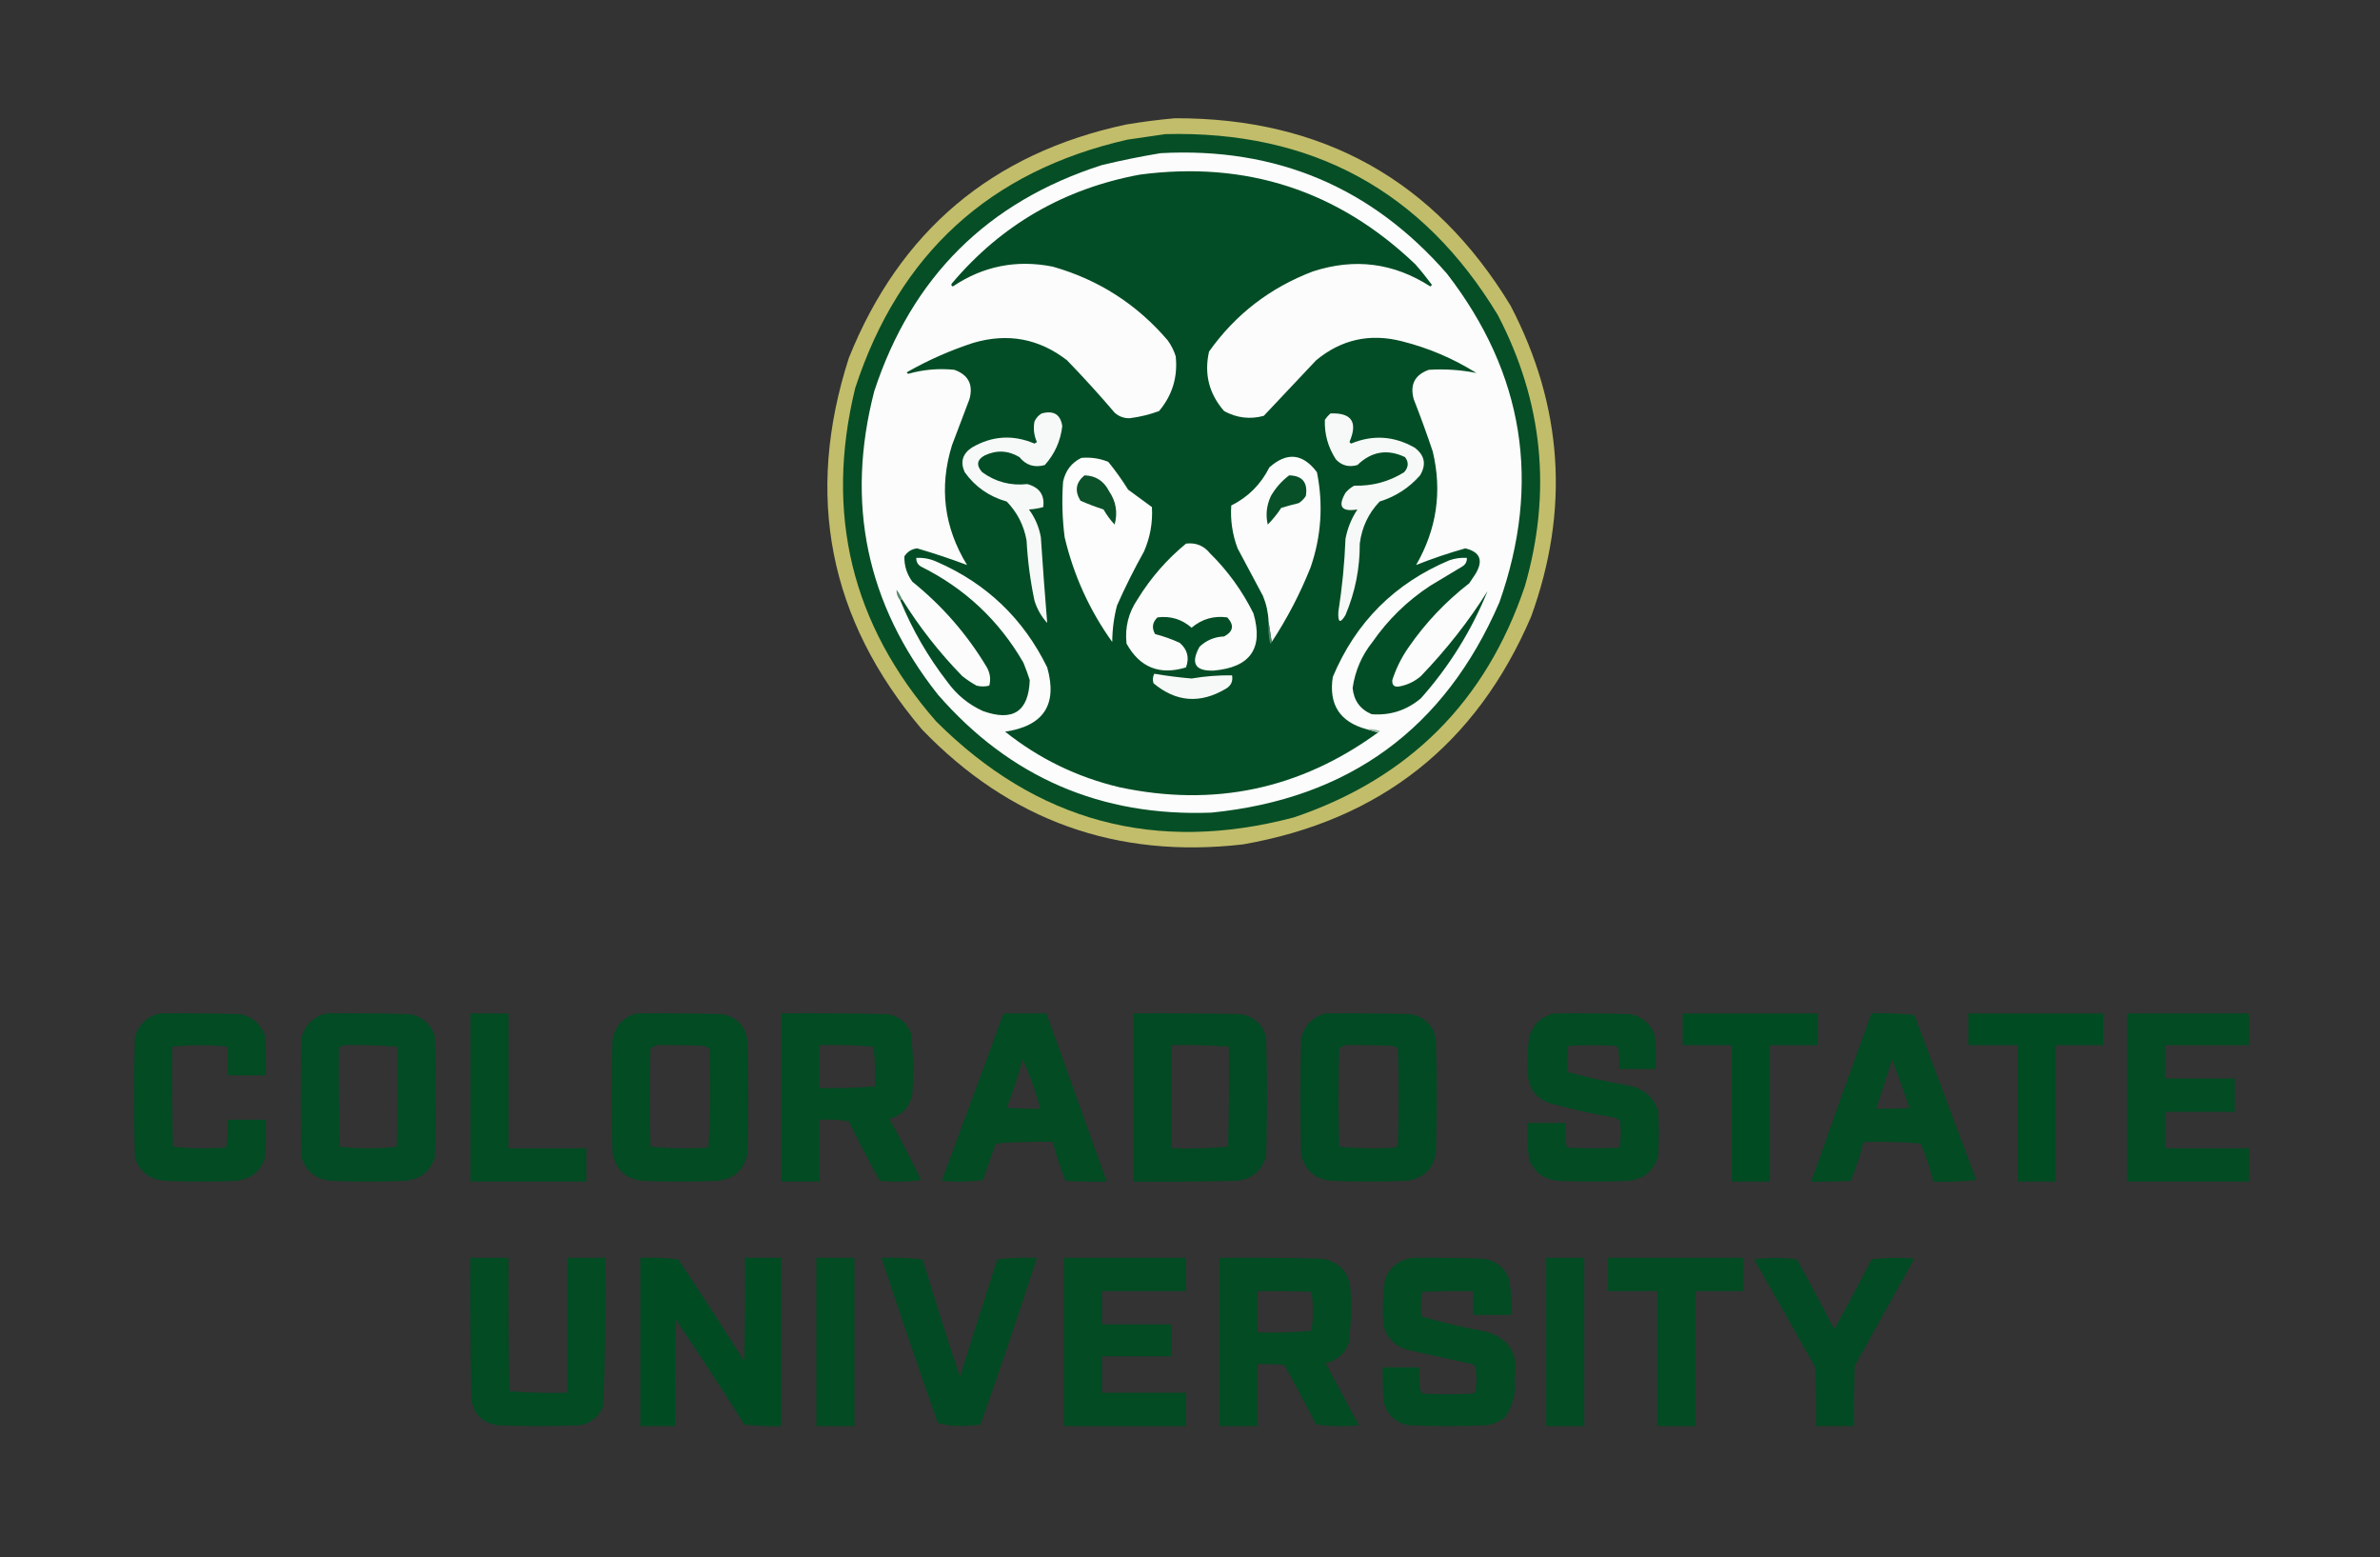 <?xml version="1.0" encoding="UTF-8"?>
<!DOCTYPE svg PUBLIC "-//W3C//DTD SVG 1.1//EN" "http://www.w3.org/Graphics/SVG/1.1/DTD/svg11.dtd">
<svg xmlns="http://www.w3.org/2000/svg" version="1.1" width="1500px" height="981px" style="shape-rendering:geometricPrecision; text-rendering:geometricPrecision; image-rendering:optimizeQuality; fill-rule:evenodd; clip-rule:evenodd" xmlns:xlink="http://www.w3.org/1999/xlink">
<rect width="100%" height="100%" fill="#333333" stroke="none"/>
<g><path style="opacity:0.947" fill="#c9c46d" d="M 740.5,74.5 C 833.539,74.252 904.039,113.585 952,192.5C 985.095,255.902 989.429,321.235 965,388.5C 930.487,468.995 869.987,516.828 783.5,532C 703.822,541.219 636.322,517.053 581,459.5C 522.357,390.28 507.023,312.28 535,225.5C 567.087,145.582 625.254,96.582 709.5,78.5C 719.93,76.739 730.264,75.405 740.5,74.5 Z"/></g>
<g><path style="opacity:1" fill="#064e26" d="M 734.5,84.5 C 826.777,82.206 896.61,120.206 944,198.5C 972.52,253.188 978.187,310.188 961,369.5C 936.535,441.965 888.035,490.465 815.5,515C 728.562,537.977 653.396,517.81 590,454.5C 536.716,393.586 519.716,323.586 539,244.5C 566.619,159.942 623.786,107.776 710.5,88C 718.651,86.86 726.651,85.693 734.5,84.5 Z"/></g>
<g><path style="opacity:1" fill="#fcfcfc" d="M 731.5,96.5 C 804.257,92.568 864.423,117.901 912,172.5C 960.529,235.347 971.529,304.347 945,379.5C 910.577,459.15 850.077,503.317 763.5,512C 693.929,514.62 636.429,489.787 591,437.5C 546.092,380.633 532.758,316.966 551,246.5C 574.621,174.546 622.454,127.046 694.5,104C 706.876,101.025 719.209,98.525 731.5,96.5 Z"/></g>
<g><path style="opacity:1" fill="#024d25" d="M 861.5,459.5 C 863.833,460.167 866.167,460.833 868.5,461.5C 819.509,497.229 765.176,508.729 705.5,496C 678.803,489.65 654.803,477.984 633.5,461C 657.789,457.408 666.622,443.908 660,420.5C 644.994,389.828 621.827,367.661 590.5,354C 586.368,352.1 582.034,351.267 577.5,351.5C 577.393,353.903 578.393,355.736 580.5,357C 608.104,370.708 629.604,390.875 645,417.5C 646.487,421.116 647.82,424.783 649,428.5C 648.29,448.292 638.457,454.792 619.5,448C 610.357,443.843 602.857,437.677 597,429.5C 584.883,413.868 575.049,396.868 567.5,378.5C 567.5,377.833 567.833,377.5 568.5,377.5C 579.348,394.997 592.015,411.163 606.5,426C 609.328,428.248 612.328,430.248 615.5,432C 618.167,432.667 620.833,432.667 623.5,432C 624.545,428.073 624.045,424.24 622,420.5C 609.575,399.737 593.908,381.737 575,366.5C 571.484,361.626 569.817,356.292 570,350.5C 571.909,347.586 574.575,345.919 578,345.5C 588.745,348.637 599.245,352.137 609.5,356C 594.94,332.261 591.773,307.094 600,280.5C 603.67,270.822 607.337,261.156 611,251.5C 613.508,242.358 610.341,236.191 601.5,233C 591.656,231.981 581.99,232.814 572.5,235.5C 571.304,235.154 571.304,234.654 572.5,234C 585.55,226.643 599.217,220.643 613.5,216C 635.193,209.668 654.86,213.335 672.5,227C 682.869,237.701 692.869,248.701 702.5,260C 705.195,262.43 708.362,263.597 712,263.5C 718.334,262.708 724.5,261.208 730.5,259C 738.871,249.021 742.371,237.521 741,224.5C 739.861,220.888 738.194,217.554 736,214.5C 716.526,191.695 692.36,176.195 663.5,168C 640.695,163.455 619.695,167.621 600.5,180.5C 599.479,179.998 599.312,179.332 600,178.5C 631.106,141.68 670.606,118.847 718.5,110C 785.48,101.216 843.313,120.05 892,166.5C 895.69,170.689 899.19,175.022 902.5,179.5C 902.167,179.833 901.833,180.167 901.5,180.5C 878.425,165.611 853.759,162.445 827.5,171C 800.463,181.248 778.63,198.081 762,221.5C 758.822,235.61 761.988,248.11 771.5,259C 779.5,263.362 787.833,264.362 796.5,262C 807.444,250.386 818.444,238.719 829.5,227C 845.357,213.872 863.357,209.872 883.5,215C 900.218,219.192 915.885,225.859 930.5,235C 920.641,233.029 910.641,232.362 900.5,233C 891.659,236.191 888.492,242.358 891,251.5C 895.285,262.402 899.285,273.402 903,284.5C 909.006,309.64 905.506,333.473 892.5,356C 902.544,351.995 912.878,348.495 923.5,345.5C 932.837,347.739 935.004,353.072 930,361.5C 928.667,363.5 927.333,365.5 926,367.5C 911.253,378.913 898.586,392.246 888,407.5C 883.435,413.963 879.935,420.963 877.5,428.5C 877.248,431.747 878.748,433.08 882,432.5C 887.08,431.543 891.58,429.377 895.5,426C 911.71,409.15 925.71,391.317 937.5,372.5C 927.324,397.482 913.324,419.982 895.5,440C 886.5,447.556 876.167,450.889 864.5,450C 857.263,446.92 853.263,441.42 852.5,433.5C 854.05,422.678 858.216,413.011 865,404.5C 874.877,390.29 887.043,378.456 901.5,369C 908.167,365 914.833,361 921.5,357C 923.607,355.736 924.607,353.903 924.5,351.5C 920.727,351.263 917.06,351.763 913.5,353C 878.974,367.526 854.474,392.026 840,426.5C 837.295,443.958 844.462,454.958 861.5,459.5 Z"/></g>
<g><path style="opacity:1" fill="#f7f9f8" d="M 656.5,260.5 C 664.066,258.432 668.4,261.098 669.5,268.5C 668.408,277.849 664.741,286.016 658.5,293C 651.992,294.829 646.659,293.162 642.5,288C 635.367,283.755 628.033,283.422 620.5,287C 615.669,289.683 615.169,293.183 619,297.5C 627.477,303.655 636.977,306.155 647.5,305C 655.16,307.118 658.493,311.951 657.5,319.5C 654.553,320.321 651.553,320.821 648.5,321C 652.357,326.235 654.857,332.068 656,338.5C 657.192,356.546 658.525,374.546 660,392.5C 656.308,388.453 653.641,383.786 652,378.5C 649.35,365.969 647.684,353.302 647,340.5C 645.289,331.001 641.122,322.834 634.5,316C 623.44,312.898 614.607,306.731 608,297.5C 605.109,291.103 606.609,285.936 612.5,282C 625.271,274.535 638.437,273.702 652,279.5C 652.5,279.167 653,278.833 653.5,278.5C 651.648,274.33 651.148,269.996 652,265.5C 653.025,263.313 654.525,261.646 656.5,260.5 Z"/></g>
<g><path style="opacity:1" fill="#f6f9f7" d="M 838.5,260.5 C 851.9,259.935 855.9,265.935 850.5,278.5C 850.833,278.833 851.167,279.167 851.5,279.5C 865.17,273.804 878.503,274.638 891.5,282C 897.944,286.777 899.111,292.61 895,299.5C 888.085,307.379 879.585,312.879 869.5,316C 862.469,323.398 858.303,332.231 857,342.5C 857.071,358.145 854.071,373.145 848,387.5C 844.676,393.066 843.176,392.4 843.5,385.5C 845.893,370.252 847.393,354.919 848,339.5C 849.252,332.828 851.752,326.662 855.5,321C 845.459,322.641 842.959,319.141 848,310.5C 849.558,308.641 851.391,307.141 853.5,306C 864.917,306.318 875.417,303.484 885,297.5C 887.781,294.308 887.948,291.142 885.5,288C 874.389,282.741 864.389,284.407 855.5,293C 850.16,294.534 845.66,293.367 842,289.5C 837.002,281.832 834.669,273.499 835,264.5C 836.032,262.973 837.199,261.64 838.5,260.5 Z"/></g>
<g><path style="opacity:1" fill="#fcfdfc" d="M 681.5,288.5 C 687.402,287.962 693.068,288.795 698.5,291C 703.035,296.569 707.201,302.403 711,308.5C 716.024,312.198 721.024,315.865 726,319.5C 726.579,329.195 724.912,338.529 721,347.5C 714.791,358.586 709.124,369.919 704,381.5C 702.031,389.027 701.031,396.694 701,404.5C 686.677,384.517 676.677,362.517 671,338.5C 669.501,326.872 669.168,315.206 670,303.5C 671.495,296.528 675.329,291.528 681.5,288.5 Z"/></g>
<g><path style="opacity:1" fill="#fcfcfc" d="M 801.5,404.5 C 800.833,400.167 800.167,395.833 799.5,391.5C 799.285,385.971 798.118,380.638 796,375.5C 790.667,365.5 785.333,355.5 780,345.5C 776.718,336.762 775.385,327.762 776,318.5C 786.667,313.167 794.667,305.167 800,294.5C 811.065,284.645 821.065,285.645 830,297.5C 834.093,317.821 832.759,337.821 826,357.5C 819.381,374.075 811.214,389.742 801.5,404.5 Z"/></g>
<g><path style="opacity:1" fill="#0a5029" d="M 683.5,299.5 C 690.561,299.701 695.728,303.034 699,309.5C 703.382,315.944 704.549,322.944 702.5,330.5C 699.812,327.638 697.479,324.472 695.5,321C 690.561,319.392 685.727,317.559 681,315.5C 677.19,309.365 678.023,304.032 683.5,299.5 Z"/></g>
<g><path style="opacity:1" fill="#085028" d="M 812.5,299.5 C 820.872,299.718 824.372,304.051 823,312.5C 821.833,314.333 820.333,315.833 818.5,317C 814.79,317.895 811.123,318.895 807.5,320C 805.026,323.775 802.193,327.275 799,330.5C 797.587,324.372 798.253,318.372 801,312.5C 803.984,307.353 807.818,303.02 812.5,299.5 Z"/></g>
<g><path style="opacity:1" fill="#fbfcfb" d="M 747.5,342.5 C 753.637,341.766 758.637,343.766 762.5,348.5C 773.796,359.629 782.963,372.295 790,386.5C 796.389,408.474 788.056,420.474 765,422.5C 753.238,422.959 750.238,417.959 756,407.5C 760.314,403.393 765.48,401.226 771.5,401C 777.319,397.902 777.986,393.902 773.5,389C 765.016,387.829 757.516,389.995 751,395.5C 744.841,390.115 737.675,387.948 729.5,389C 726.277,392.112 725.777,395.612 728,399.5C 733.29,400.861 738.457,402.695 743.5,405C 748.377,409.175 749.71,414.341 747.5,420.5C 730.872,425.597 718.372,420.597 710,405.5C 708.874,395.337 711.207,386.003 717,377.5C 725.254,364.085 735.421,352.418 747.5,342.5 Z"/></g>
<g><path style="opacity:1" fill="#5a896e" d="M 568.5,377.5 C 567.833,377.5 567.5,377.833 567.5,378.5C 565.773,376.484 564.939,374.151 565,371.5C 566.431,373.364 567.597,375.364 568.5,377.5 Z"/></g>
<g><path style="opacity:1" fill="#518569" d="M 799.5,391.5 C 800.167,395.833 800.833,400.167 801.5,404.5C 801.44,405.043 801.107,405.376 800.5,405.5C 799.507,400.88 799.173,396.214 799.5,391.5 Z"/></g>
<g><path style="opacity:1" fill="#f7f9f8" d="M 727.5,424.5 C 735.283,425.826 743.116,426.826 751,427.5C 759.434,426.052 767.934,425.386 776.5,425.5C 777.178,429.273 775.844,432.106 772.5,434C 756.373,443.538 741.207,442.371 727,430.5C 726.322,428.402 726.489,426.402 727.5,424.5 Z"/></g>
<g><path style="opacity:1" fill="#99b8a7" d="M 861.5,459.5 C 864.247,459.187 866.914,459.52 869.5,460.5C 869.376,461.107 869.043,461.44 868.5,461.5C 866.167,460.833 863.833,460.167 861.5,459.5 Z"/></g>
<g><path style="opacity:0.965" fill="#004c23" d="M 100.5,638.5 C 117.503,638.333 134.503,638.5 151.5,639C 159.155,640.655 164.321,645.155 167,652.5C 167.5,660.827 167.666,669.16 167.5,677.5C 159.5,677.5 151.5,677.5 143.5,677.5C 143.5,671.5 143.5,665.5 143.5,659.5C 131.833,658.167 120.167,658.167 108.5,659.5C 108.333,680.503 108.5,701.503 109,722.5C 120.09,723.653 131.257,723.82 142.5,723C 143.475,717.259 143.808,711.425 143.5,705.5C 151.5,705.5 159.5,705.5 167.5,705.5C 167.666,713.507 167.5,721.507 167,729.5C 164.008,738.26 157.841,743.093 148.5,744C 133.833,744.667 119.167,744.667 104.5,744C 94.752,743.39 88.252,738.557 85,729.5C 84.333,704.167 84.333,678.833 85,653.5C 87.455,645.543 92.621,640.543 100.5,638.5 Z"/></g>
<g><path style="opacity:0.968" fill="#004c23" d="M 205.5,638.5 C 223.17,638.333 240.836,638.5 258.5,639C 266.155,640.655 271.321,645.155 274,652.5C 274.667,678.167 274.667,703.833 274,729.5C 270.748,738.557 264.248,743.39 254.5,744C 239.5,744.667 224.5,744.667 209.5,744C 199.752,743.39 193.252,738.557 190,729.5C 189.333,704.167 189.333,678.833 190,653.5C 192.455,645.543 197.621,640.543 205.5,638.5 Z M 216.5,658.5 C 227.871,658.232 239.205,658.566 250.5,659.5C 250.667,680.503 250.5,701.503 250,722.5C 238,723.833 226,723.833 214,722.5C 213.5,701.503 213.333,680.503 213.5,659.5C 214.791,659.737 215.791,659.404 216.5,658.5 Z"/></g>
<g><path style="opacity:0.959" fill="#004c23" d="M 296.5,638.5 C 304.5,638.5 312.5,638.5 320.5,638.5C 320.5,666.833 320.5,695.167 320.5,723.5C 336.833,723.5 353.167,723.5 369.5,723.5C 369.5,730.5 369.5,737.5 369.5,744.5C 345.167,744.5 320.833,744.5 296.5,744.5C 296.5,709.167 296.5,673.833 296.5,638.5 Z"/></g>
<g><path style="opacity:0.967" fill="#004c23" d="M 401.5,638.5 C 419.503,638.333 437.503,638.5 455.5,639C 464.451,640.951 469.617,646.451 471,655.5C 471.667,679.5 471.667,703.5 471,727.5C 468.513,737.648 462.013,743.148 451.5,744C 436.167,744.667 420.833,744.667 405.5,744C 394.534,743.03 388.034,737.197 386,726.5C 385.333,702.833 385.333,679.167 386,655.5C 387.54,646.462 392.707,640.796 401.5,638.5 Z M 413.5,658.5 C 423.506,658.334 433.506,658.5 443.5,659C 444.766,659.309 445.933,659.809 447,660.5C 447.826,681.406 447.66,702.24 446.5,723C 434.258,723.821 422.091,723.654 410,722.5C 409.333,701.833 409.333,681.167 410,660.5C 411.302,659.915 412.469,659.249 413.5,658.5 Z"/></g>
<g><path style="opacity:0.966" fill="#004c23" d="M 492.5,638.5 C 514.836,638.333 537.169,638.5 559.5,639C 566.394,640.226 571.227,644.06 574,650.5C 575.609,663.43 575.942,676.43 575,689.5C 573.278,697.556 568.444,702.723 560.5,705C 567.549,717.598 574.216,730.431 580.5,743.5C 571.853,744.665 563.186,744.832 554.5,744C 547.617,731.736 541.117,719.236 535,706.5C 528.924,705.524 522.758,705.19 516.5,705.5C 516.5,718.5 516.5,731.5 516.5,744.5C 508.5,744.5 500.5,744.5 492.5,744.5C 492.5,709.167 492.5,673.833 492.5,638.5 Z M 516.5,658.5 C 527.885,658.188 539.218,658.522 550.5,659.5C 551.498,667.807 551.831,676.14 551.5,684.5C 539.871,685.436 528.204,685.77 516.5,685.5C 516.5,676.5 516.5,667.5 516.5,658.5 Z"/></g>
<g><path style="opacity:0.958" fill="#004c23" d="M 632.5,638.5 C 641.5,638.5 650.5,638.5 659.5,638.5C 672.167,673.833 684.833,709.167 697.5,744.5C 688.827,744.666 680.16,744.5 671.5,744C 668.333,735.998 665.666,727.831 663.5,719.5C 651.482,719.168 639.482,719.501 627.5,720.5C 624.833,728.167 622.167,735.833 619.5,743.5C 610.853,744.665 602.186,744.832 593.5,744C 606.602,708.86 619.602,673.693 632.5,638.5 Z M 644.5,667.5 C 649.122,677.358 652.789,687.692 655.5,698.5C 648.492,698.666 641.492,698.5 634.5,698C 638.334,687.998 641.667,677.831 644.5,667.5 Z"/></g>
<g><path style="opacity:0.969" fill="#004c23" d="M 714.5,638.5 C 737.169,638.333 759.836,638.5 782.5,639C 790.565,640.732 795.732,645.565 798,653.5C 798.667,678.5 798.667,703.5 798,728.5C 795.059,738.105 788.559,743.271 778.5,744C 757.169,744.5 735.836,744.667 714.5,744.5C 714.5,709.167 714.5,673.833 714.5,638.5 Z M 738.5,658.5 C 750.538,658.228 762.538,658.562 774.5,659.5C 774.667,680.503 774.5,701.503 774,722.5C 762.247,723.488 750.414,723.821 738.5,723.5C 738.5,701.833 738.5,680.167 738.5,658.5 Z"/></g>
<g><path style="opacity:0.969" fill="#004c23" d="M 835.5,638.5 C 853.503,638.333 871.503,638.5 889.5,639C 898.451,640.951 903.617,646.451 905,655.5C 905.667,679.167 905.667,702.833 905,726.5C 902.953,737.21 896.453,743.044 885.5,744C 870.167,744.667 854.833,744.667 839.5,744C 828.987,743.148 822.487,737.648 820,727.5C 819.333,703.167 819.333,678.833 820,654.5C 822.006,645.995 827.173,640.662 835.5,638.5 Z M 847.5,658.5 C 857.506,658.334 867.506,658.5 877.5,659C 878.766,659.309 879.933,659.809 881,660.5C 881.667,680.833 881.667,701.167 881,721.5C 880.5,722 880,722.5 879.5,723C 867.591,723.821 855.757,723.654 844,722.5C 843.333,701.833 843.333,681.167 844,660.5C 845.302,659.915 846.469,659.249 847.5,658.5 Z"/></g>
<g><path style="opacity:0.959" fill="#004c23" d="M 979.5,638.5 C 995.503,638.333 1011.5,638.5 1027.5,639C 1035.15,640.655 1040.32,645.155 1043,652.5C 1043.5,659.492 1043.67,666.492 1043.5,673.5C 1035.83,673.5 1028.17,673.5 1020.5,673.5C 1020.67,669.154 1020.5,664.821 1020,660.5C 1019.5,660 1019,659.5 1018.5,659C 1008.5,658.333 998.5,658.333 988.5,659C 987.361,664.416 987.194,669.916 988,675.5C 1000.68,678.837 1013.51,681.67 1026.5,684C 1035.64,685.794 1041.81,690.961 1045,699.5C 1045.67,709.167 1045.67,718.833 1045,728.5C 1042.06,738.108 1035.56,743.274 1025.5,744C 1011.17,744.667 996.833,744.667 982.5,744C 973.838,743.426 967.671,739.259 964,731.5C 962.637,723.571 962.137,715.571 962.5,707.5C 970.5,707.5 978.5,707.5 986.5,707.5C 986.195,712.762 986.529,717.928 987.5,723C 998.5,723.667 1009.5,723.667 1020.5,723C 1021.64,717.584 1021.81,712.084 1021,706.5C 1019.83,705.107 1018.33,704.273 1016.5,704C 1003.01,701.636 989.68,698.636 976.5,695C 968.223,692.059 963.723,686.225 963,677.5C 962.213,669.119 962.546,660.786 964,652.5C 966.6,644.956 971.767,640.289 979.5,638.5 Z"/></g>
<g><path style="opacity:0.976" fill="#004c23" d="M 1060.5,638.5 C 1088.83,638.5 1117.17,638.5 1145.5,638.5C 1145.5,645.167 1145.5,651.833 1145.5,658.5C 1135.5,658.5 1125.5,658.5 1115.5,658.5C 1115.5,687.167 1115.5,715.833 1115.5,744.5C 1107.5,744.5 1099.5,744.5 1091.5,744.5C 1091.5,715.833 1091.5,687.167 1091.5,658.5C 1081.17,658.5 1070.83,658.5 1060.5,658.5C 1060.5,651.833 1060.5,645.167 1060.5,638.5 Z"/></g>
<g><path style="opacity:0.958" fill="#004c23" d="M 1179.5,638.5 C 1188.52,638.168 1197.52,638.502 1206.5,639.5C 1219.5,674.167 1232.5,708.833 1245.5,743.5C 1236.52,744.498 1227.52,744.832 1218.5,744.5C 1216.44,736.314 1213.77,728.314 1210.5,720.5C 1198.52,719.501 1186.52,719.168 1174.5,719.5C 1172.33,727.831 1169.67,735.998 1166.5,744C 1158.17,744.5 1149.84,744.666 1141.5,744.5C 1153.97,709.091 1166.64,673.757 1179.5,638.5 Z M 1192.5,667.5 C 1196.24,677.547 1199.91,687.714 1203.5,698C 1196.51,698.5 1189.51,698.666 1182.5,698.5C 1185.83,688.178 1189.16,677.845 1192.5,667.5 Z"/></g>
<g><path style="opacity:0.976" fill="#004c23" d="M 1240.5,638.5 C 1268.83,638.5 1297.17,638.5 1325.5,638.5C 1325.5,645.167 1325.5,651.833 1325.5,658.5C 1315.5,658.5 1305.5,658.5 1295.5,658.5C 1295.5,687.167 1295.5,715.833 1295.5,744.5C 1287.5,744.5 1279.5,744.5 1271.5,744.5C 1271.5,715.833 1271.5,687.167 1271.5,658.5C 1261.17,658.5 1250.83,658.5 1240.5,658.5C 1240.5,651.833 1240.5,645.167 1240.5,638.5 Z"/></g>
<g><path style="opacity:0.963" fill="#004c23" d="M 1340.5,638.5 C 1366.17,638.5 1391.83,638.5 1417.5,638.5C 1417.5,645.167 1417.5,651.833 1417.5,658.5C 1399.83,658.5 1382.17,658.5 1364.5,658.5C 1364.5,665.5 1364.5,672.5 1364.5,679.5C 1379.17,679.5 1393.83,679.5 1408.5,679.5C 1408.5,686.5 1408.5,693.5 1408.5,700.5C 1393.83,700.5 1379.17,700.5 1364.5,700.5C 1364.5,708.167 1364.5,715.833 1364.5,723.5C 1382.17,723.5 1399.83,723.5 1417.5,723.5C 1417.5,730.5 1417.5,737.5 1417.5,744.5C 1391.83,744.5 1366.17,744.5 1340.5,744.5C 1340.5,709.167 1340.5,673.833 1340.5,638.5 Z"/></g>
<g><path style="opacity:0.961" fill="#004c23" d="M 296.5,792.5 C 304.5,792.5 312.5,792.5 320.5,792.5C 320.333,820.502 320.5,848.502 321,876.5C 333.086,877.488 345.253,877.822 357.5,877.5C 357.5,849.167 357.5,820.833 357.5,792.5C 365.5,792.5 373.5,792.5 381.5,792.5C 381.978,823.896 381.478,855.229 380,886.5C 377.164,892.837 372.331,896.67 365.5,898C 348.167,898.667 330.833,898.667 313.5,898C 303.973,896.473 298.473,890.973 297,881.5C 296.5,851.835 296.333,822.169 296.5,792.5 Z"/></g>
<g><path style="opacity:0.973" fill="#004c23" d="M 403.5,792.5 C 411.528,792.169 419.528,792.502 427.5,793.5C 441.582,814.663 455.416,835.996 469,857.5C 469.5,835.836 469.667,814.169 469.5,792.5C 477.167,792.5 484.833,792.5 492.5,792.5C 492.5,827.833 492.5,863.167 492.5,898.5C 484.58,898.815 476.747,898.482 469,897.5C 455.06,875.23 440.727,853.23 426,831.5C 425.5,853.831 425.333,876.164 425.5,898.5C 418.167,898.5 410.833,898.5 403.5,898.5C 403.5,863.167 403.5,827.833 403.5,792.5 Z"/></g>
<g><path style="opacity:0.962" fill="#004c23" d="M 514.5,792.5 C 522.5,792.5 530.5,792.5 538.5,792.5C 538.5,827.833 538.5,863.167 538.5,898.5C 530.5,898.5 522.5,898.5 514.5,898.5C 514.5,863.167 514.5,827.833 514.5,792.5 Z"/></g>
<g><path style="opacity:0.956" fill="#004c23" d="M 555.5,792.5 C 564.192,792.169 572.859,792.502 581.5,793.5C 589.033,818.264 596.866,842.931 605,867.5C 612.734,842.797 620.568,818.131 628.5,793.5C 636.807,792.502 645.14,792.169 653.5,792.5C 642.178,827.633 630.344,862.633 618,897.5C 613.581,898.153 609.081,898.486 604.5,898.5C 599.746,898.466 595.246,897.799 591,896.5C 578.859,861.91 567.026,827.243 555.5,792.5 Z"/></g>
<g><path style="opacity:0.961" fill="#004c23" d="M 670.5,792.5 C 696.167,792.5 721.833,792.5 747.5,792.5C 747.5,799.5 747.5,806.5 747.5,813.5C 729.833,813.5 712.167,813.5 694.5,813.5C 694.5,820.5 694.5,827.5 694.5,834.5C 709.167,834.5 723.833,834.5 738.5,834.5C 738.5,841.167 738.5,847.833 738.5,854.5C 723.833,854.5 709.167,854.5 694.5,854.5C 694.5,862.167 694.5,869.833 694.5,877.5C 712.167,877.5 729.833,877.5 747.5,877.5C 747.5,884.5 747.5,891.5 747.5,898.5C 721.833,898.5 696.167,898.5 670.5,898.5C 670.5,863.167 670.5,827.833 670.5,792.5 Z"/></g>
<g><path style="opacity:0.965" fill="#004c23" d="M 768.5,792.5 C 789.836,792.333 811.169,792.5 832.5,793C 842.903,794.404 849.07,800.237 851,810.5C 851.891,822.549 851.557,834.549 850,846.5C 847.333,853.097 842.5,857.263 835.5,859C 842.5,872 849.5,885 856.5,898C 847.482,898.832 838.482,898.665 829.5,897.5C 822.961,884.921 816.294,872.421 809.5,860C 803.843,859.501 798.176,859.334 792.5,859.5C 792.5,872.5 792.5,885.5 792.5,898.5C 784.5,898.5 776.5,898.5 768.5,898.5C 768.5,863.167 768.5,827.833 768.5,792.5 Z M 792.5,813.5 C 803.838,813.333 815.172,813.5 826.5,814C 827.821,822.137 827.821,830.303 826.5,838.5C 815.186,839.499 803.853,839.832 792.5,839.5C 792.5,830.833 792.5,822.167 792.5,813.5 Z"/></g>
<g><path style="opacity:0.957" fill="#004c23" d="M 890.5,792.5 C 904.837,792.333 919.171,792.5 933.5,793C 941.83,793.662 947.663,797.829 951,805.5C 952.356,813.095 952.856,820.762 952.5,828.5C 944.5,828.5 936.5,828.5 928.5,828.5C 928.5,823.5 928.5,818.5 928.5,813.5C 917.828,813.333 907.161,813.5 896.5,814C 895.363,819.082 895.196,824.249 896,829.5C 909.296,833.294 922.796,836.461 936.5,839C 951.204,843.257 957.204,853.09 954.5,868.5C 955.601,877.512 953.601,885.679 948.5,893C 945.211,895.478 941.544,897.144 937.5,898C 920.833,898.667 904.167,898.667 887.5,898C 879.435,896.268 874.268,891.435 872,883.5C 871.5,876.174 871.334,868.841 871.5,861.5C 879.167,861.5 886.833,861.5 894.5,861.5C 894.334,866.179 894.501,870.845 895,875.5C 895.374,876.416 895.874,877.25 896.5,878C 907.167,878.667 917.833,878.667 928.5,878C 929,877.5 929.5,877 930,876.5C 930.667,871.5 930.667,866.5 930,861.5C 929.612,860.572 928.945,859.905 928,859.5C 915.169,856.667 902.336,853.834 889.5,851C 880.512,849.343 874.679,844.177 872,835.5C 871.105,825.439 871.438,815.439 873,805.5C 876.494,797.818 882.327,793.485 890.5,792.5 Z"/></g>
<g><path style="opacity:0.962" fill="#004c23" d="M 974.5,792.5 C 982.5,792.5 990.5,792.5 998.5,792.5C 998.5,827.833 998.5,863.167 998.5,898.5C 990.5,898.5 982.5,898.5 974.5,898.5C 974.5,863.167 974.5,827.833 974.5,792.5 Z"/></g>
<g><path style="opacity:0.959" fill="#004c23" d="M 1013.5,792.5 C 1041.83,792.5 1070.17,792.5 1098.5,792.5C 1098.5,799.5 1098.5,806.5 1098.5,813.5C 1088.5,813.5 1078.5,813.5 1068.5,813.5C 1068.5,841.833 1068.5,870.167 1068.5,898.5C 1060.5,898.5 1052.5,898.5 1044.5,898.5C 1044.5,870.167 1044.5,841.833 1044.5,813.5C 1034.17,813.5 1023.83,813.5 1013.5,813.5C 1013.5,806.5 1013.5,799.5 1013.5,792.5 Z"/></g>
<g><path style="opacity:0.954" fill="#004c23" d="M 1105.5,793.5 C 1114.34,792.178 1123.34,792.178 1132.5,793.5C 1140.59,808.008 1148.42,822.675 1156,837.5C 1164.09,822.992 1171.92,808.325 1179.5,793.5C 1188.48,792.335 1197.48,792.168 1206.5,793C 1194,815.5 1181.5,838 1169,860.5C 1168.5,873.162 1168.33,885.829 1168.5,898.5C 1160.5,898.5 1152.5,898.5 1144.5,898.5C 1144.67,886.162 1144.5,873.829 1144,861.5C 1131.3,838.666 1118.47,815.999 1105.5,793.5 Z"/></g>
</svg>
